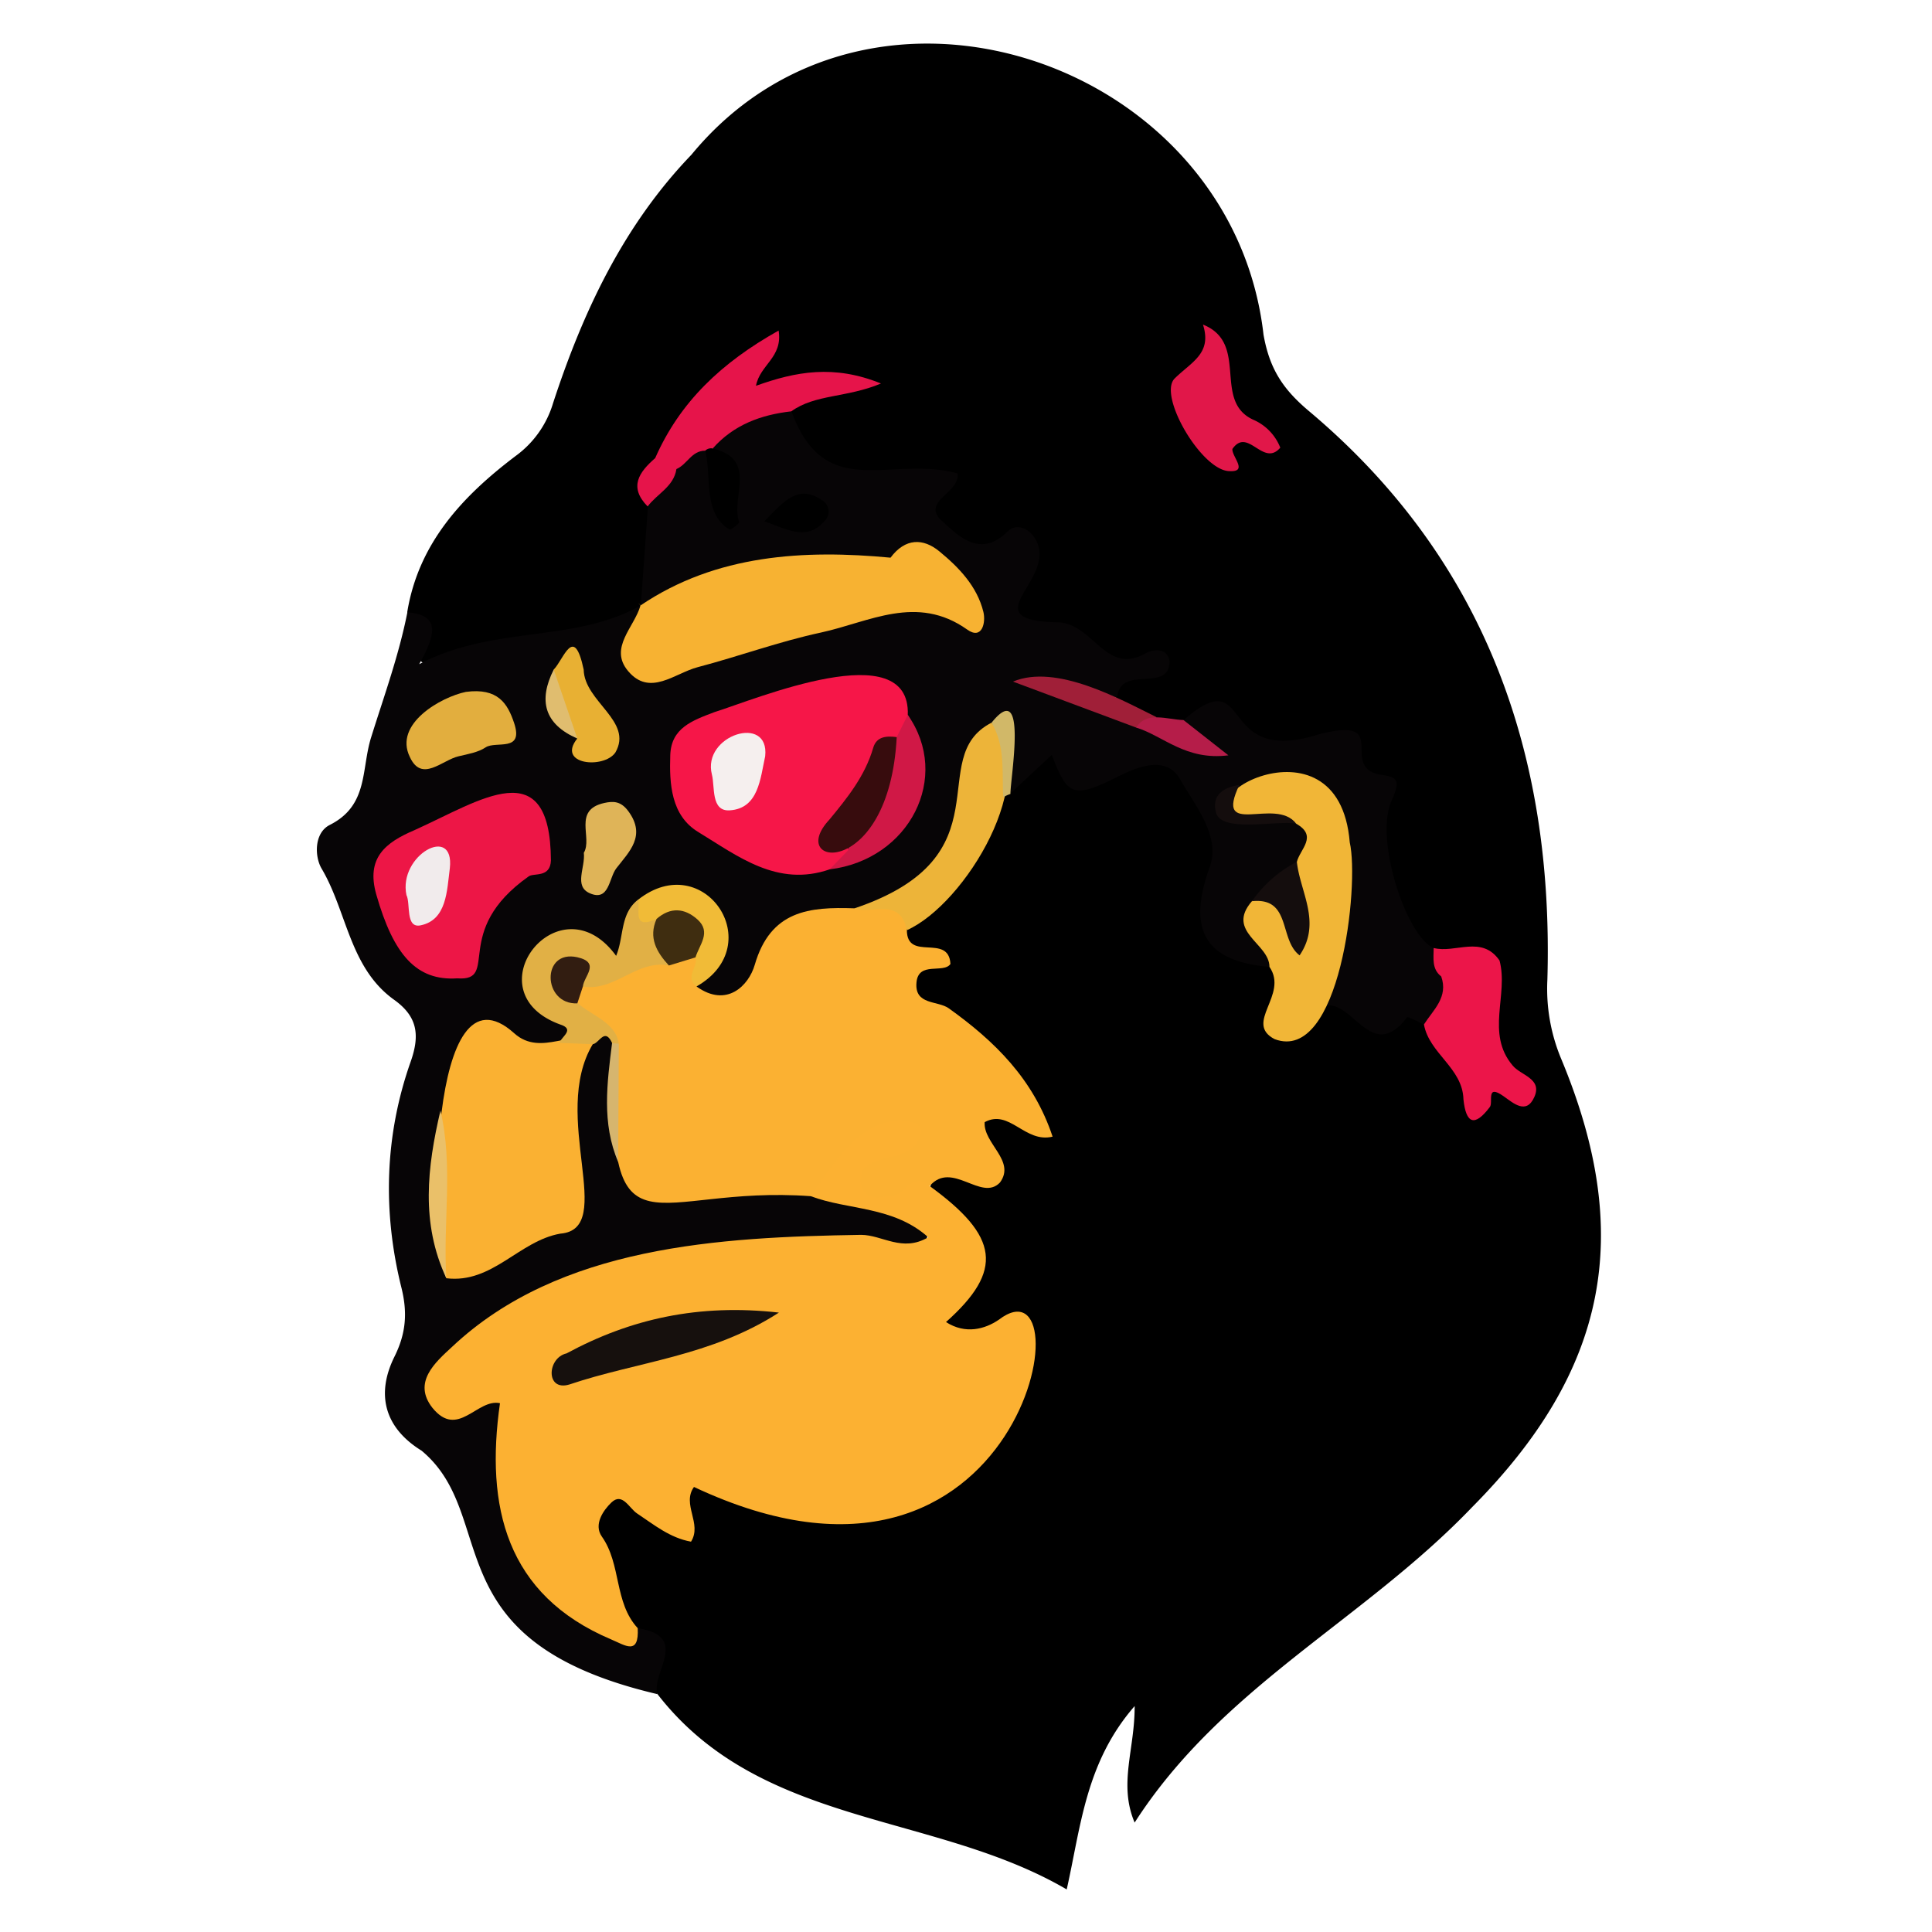 <svg id="Layer_1" data-name="Layer 1" xmlns="http://www.w3.org/2000/svg" viewBox="0 0 512 512"><defs><style>.cls-1{fill:#070506;}.cls-2{fill:#fcb132;}.cls-3{fill:#fbb132;}.cls-4{fill:#f1b637;}.cls-5{fill:#e6144a;}.cls-6{fill:#edb439;}.cls-7{fill:#ec1549;}.cls-8{fill:#e11749;}.cls-9{fill:#a01f38;}.cls-10{fill:#b51d49;}.cls-11{fill:#d1b868;}.cls-12{fill:#fab132;}.cls-13{fill:#f61648;}.cls-14{fill:#f7b232;}.cls-15{fill:#ed1646;}.cls-16{fill:#e1b045;}.cls-17{fill:#e2ae3e;}.cls-18{fill:#d01846;}.cls-19{fill:#e8b033;}.cls-20{fill:#dfb458;}.cls-21{fill:#f1bb37;}.cls-22{fill:#140d0d;}.cls-23{fill:#eac069;}.cls-24{fill:#e0bd6f;}.cls-25{fill:#d6b56e;}.cls-26{fill:#16100d;}.cls-27{fill:#3f2d10;}.cls-28{fill:#321d11;}.cls-29{fill:#370c0d;}.cls-30{fill:#f5efee;}.cls-31{fill:#f1ebec;}</style></defs><path d="M107.92,162.25c3-18.39,14.75-30.84,28.78-41.45a26.77,26.77,0,0,0,9.88-14c7.93-24.25,18.67-47.1,36.66-65.8,47.5-57.67,143.38-24.72,151.61,47.74,1.59,8.88,5,14.27,11.95,20.13,46.75,39.25,65,91,63.27,150.77a48.16,48.16,0,0,0,3.58,20.77c19.57,46.79,12.3,82.89-23.52,119-28.72,30-66.28,47.55-89.44,83.59-4.34-10.24.08-19.42,0-30.87-13,14.94-14.23,31.84-18,48.59-35.15-20.56-81.11-16.42-108.49-51.81-4.38-4.52.95-13.38-7.26-16.2-6.29-7.41-7-17-9.81-25.75a9.32,9.32,0,0,1,3.48-10.23c8.06-5.67,16.77,14.18,20.68-1.86,1.39-5.58,7.21-2.39,10.83-.74,29,14.76,73.81,2.57,76.59-32.73.71-6.52-.05-10.08-7.82-7.18-9.66,3.88-16-4.33-7.49-11.4,9.75-13.63-2.66-16.82-6.87-27.53a5.26,5.26,0,0,1,5.75-5.39c6.5.13,8.51-1.5,7.34-8.79-1.4-8.67,7.18-5.39,12.3-7.23a82.82,82.82,0,0,0-25.49-25.6c-2.71-1.74-8.18-3.79-6.27-6.53,4.23-6.06.68-10.35-1-15.31,10.94-10.18,19.71-21.87,25-36,6.16-5.68,10.48-19.93,21.27-7.1,3,3.63,7.88-.25,11.79-1.46,12.16-3.78,17.77-1,22.49,11.07,3,7.76,5.5,14.58,2,23.9-5.45,15.46,14.36,12.75,17.29,22.31,2.34,12.8,2.33,12.81,13,5.84,22,6.07,27.36-3,38.38,23.75,3.39,2.05,5.09-4.58,8.59-1.71,2.48-3.11-2.27-3.56-2.16-5.8-4-7.48-1.75-15.78-3.2-23.56-7.6-9-23.36,5.5-26.79-20.93-1.12-12.94.54-38.52-18.62-38.79-8.22.85-16.55,2.19-22.59-6.57-4.31-5.53-12.34,3.91-19.09.76-7.24-1.22-18.32-11.28-6.41-14.51-10-1.66-19.28-7.38-29.21-10.88-8.82-3.12-2.43-13-.24-19.48-3.68-3.13-7-.19-10.15-.81-5.93-1.15-13.94-3.1-13.63-9.05,2.3-23.57-28,8.41-39-28.13,2.23-6.35,8-6.17,12.55-7.24-6.85-3.23-14,6.17-21.35.68-1.61-1.21-.52-3.92,1.09-7.17-10.5,7.47-17.55,16.2-23.48,26-2.66,3.65-5.24,7.31-2.68,12.13.83,9.63,1.74,21.23-4.78,29.12-10.86,10.21-32.31,6.06-46.76,12.24C105.69,179.41,112.63,171.66,107.92,162.25Z"/><path class="cls-1" d="M313.64,190.84c18.69-16.1,8.28,12.56,35.95,3.74,19.18-4.93,5.41,8.2,15.7,10.62,4.45.72,6.29.85,3.53,6.9-4.64,10.15,3.73,35.7,11,39.1,6.05,5.63,7.2,17.75-2.54,20.26-1.52-.65-4.16-2.17-4.4-1.85-9,11.77-13.79-3.25-20.84-3.19-3.76-4.33-.82-8.73-.11-13.09,4.5-18,7.74-50.74-20.89-42.89-1.86,1.24-5.68,2.66-.43,4.13,8.54.73,21.63,1.22,15.48,13.57-3,4.81-8.8,7.2-11.13,12.63-3.58,5.53,5.65,9.9,1.42,15.46-17.4-1.48-21.7-10.13-15.78-26.5,2.94-8.14-3.88-16.24-7.9-23.27-3.28-5.72-9.84-3.92-15.73-1-12.59,6.33-14,5.66-18.23-5.41l-11.06,10.31c-4.88-3.3.39-10.86-5.75-13.54-2.88,3-2.92,6.86-3.46,10.52-9,48.92-43.17,24.18-56.56,50.94-3.2,6.5-9.85,12.17-18.2,4.64a7.45,7.45,0,0,1,1.69-5.83c9-10.82-2-23.64-13.9-15.9-4.81,6.21-5.27,18-16.17,10.14C146.93,245.15,137,260,145.69,266c3.69,3,9.55,5.73,3.33,11.71-12.9,6.31-21.46-13.91-27.36,9.06-2.76,15.35-9.79,31.56-.48,46.38,10.91.74,18.55-6.74,27.27-11.14,4.24-2.13,2-7.58,2.29-11.66.82-11.81-3.94-24.4,4.74-35.18,3.49-2.28,6.41-2.22,8.31,2,2.77,53,7.65,32.79,50.6,36.65,7.58,2.1,32.49,3.38,31.35,13.8-1.15,6.26-7.31,4.16-11.68,3.8-38.5-1.64-85.81-.19-113.11,30.68-3,3.9-4,9.06,3.51,7.63C136,367.57,136,373.64,135.24,382,133,408.54,145.85,427.12,169,431.48c13.91,2.21,3.61,11.61,5.2,17.48-60.18-14.12-41.43-47-62.47-64.51-9.81-6.06-12.2-14.93-7.13-25.05,3-6.1,3.42-11.56,1.78-18.16-5-20.1-4.46-40.29,2.45-59.88,2.52-7.13,1.76-12-4.36-16.39C92.61,256.49,92,241.63,85.23,230.19c-1.89-3.21-2-9.46,2.15-11.57,10.34-5.2,8.29-14.74,11-23.3,3.42-10.95,7.35-21.74,9.58-33.07,8.65.77,7.69,5.6,3.14,13.76,19.82-10.4,40.95-5.52,58.68-15.55,3.14,7.84-6.56,18.32,10.13,14.36,25.25-6.27,48-19.27,75.33-13.69-10.41-24-65.94-5.26-85.41-.71q.93-13.11,1.87-26.21c.05-5.06,4-7.84,6.6-11.47,10.2-11.37,13.59,2.16,13.32,11.56,3.6-7.09-1.52-11.84-3.55-17.3,5.29-7.9,12.08-11.75,21.67-8,8.89,24.38,26.19,11.52,44.05,16.47.65,5.22-9.84,7.41-4.19,12.56,4.4,4,10.18,10,17.39,2.85,2.08-2.07,4.86-1.2,6.68.94,8.67,11-17.82,22.74,7.12,23.11,9.32.82,12.31,14.28,23.07,8.07,2-1,5.5-1.28,6.08,2.18,0,8.55-12.67.94-13.84,9.31C289,189.67,284.29,180,278.89,182c10.3,2.62,21.92,9.1,32.79,12.07,1.07.44,1.66,2.3,3.28,1.21A5,5,0,0,1,313.64,190.84Z"/><path class="cls-2" d="M169,431.48c.38,7.32-3.31,4.55-7,3-27.95-11.81-33.41-35.25-29.5-62.62-6.1-1.3-11.14,9.57-17.92,1.21-5.28-6.74.73-12,5.22-16.14,28.5-26.83,71-29.08,108.39-29.68,5.62,0,10.91,4.72,17.81.64-9.34-8.32-21.19-7.13-31.18-10.9.32-11.89,8.89-17.4,17.87-22,4.12-2.11,9.87-2.14,12.65,2.3,4.16,7.86-5.28,10.21-10.35,14.54,4.17,1,9.54-3.88,11.38,2.48,18.38,13.35,19.69,22.35,4.33,36.05,5.17,3.32,10.34,1.88,14-.62,23.59-18.07,7.35,85.8-80.79,44.32-3.31,4.61,2.24,9.71-.78,14.5-5.59-1-9.79-4.48-14.3-7.48-2.1-1.39-3.89-5.69-6.8-2.9-2.1,2-4.78,5.81-2.55,9C164.71,414.57,162.69,424.63,169,431.48Z"/><path class="cls-3" d="M246.37,314.31c-4.52-3.94-6.4,2.13-9.7,2.51s-7.27,1.64-8.48-2.94c-1.35-9.83,14-4.27,15.75-13.29.62-1.81-.72-3-2.66-3.42C228.65,294.93,221,308.39,214.82,317c-42.17-3.06-54.12,18.69-52-36.17,2.08-8.74-9.48-8.4-10.23-15.27-1.9-7.74,16.17-11.44,22-12.84,8.1-2,13.61-.29,10,8.71,8,5.75,13.83-.25,15.42-5.72,4.19-14.48,14.5-15.4,26.32-15,4.94,1.26,14-7.62,14,5.75,0,8.53,11.09.79,11.55,9-1.82,2.64-8.49-.8-9,4.89-.57,6.08,5.62,4.75,8.57,6.87,12.13,8.7,22.4,18.68,27.5,34-7.33,1.81-11.41-7.43-18-3.84-.42,5.64,8.31,10.22,4.05,16C260.06,318.57,252.3,307.43,246.37,314.31Z"/><path class="cls-4" d="M336.42,256.23c0-6.22-11.69-9.31-4.64-17.41,5.68-4,7.74,1.78,11.25,4.59.25-5.34-2.15-10.33.65-15,.84-3.38,5.64-6.83-.16-10.11-3.65-2.72-7.84-1.08-11.77-1.36-23.4-2.68,23-29.93,25.95,6.31,2.6,11.33-2.58,58.64-19.92,52.13C329.56,271.07,341.56,263.69,336.42,256.23Z"/><path class="cls-5" d="M233.47,101.63c-9.1,3.82-17.43,2.8-23.77,7.38-8.07.91-15.3,3.58-20.83,9.84-.42,1-1.07,1.26-2,.58-3.6,0-4.79,3.69-7.61,4.87-.72,4.7-5.15,6.56-7.63,9.91-5.09-5.17-2.26-9.1,2-12.81,6.56-14.91,17.56-25.3,32.71-33.8,1.14,7.16-4.93,9-6,14.64C210.91,98.45,221,96.57,233.47,101.63Z"/><path class="cls-6" d="M240.33,246.51c-1.81-8.85-9.22-4.08-14-5.75,41.13-13.79,18.32-39.92,36.43-49.24C276.24,206,255.78,239.62,240.33,246.51Z"/><path class="cls-7" d="M406.64,290.66c-2.12,4.86-5.57,1.69-8.19-.16-4.76-3.37-2.67,1.6-3.62,2.86-4.12,5.46-6.33,4.33-7-2-.2-8.36-9.08-12.14-10.47-19.87,2.48-3.89,6.52-7.23,4.58-12.72-2.56-2-2-4.84-2-7.54,5.74,1.49,12.72-3.51,17.45,3.31,2.44,9.11-3.73,19.3,3.47,27.82h0C403,285,408.76,285.8,406.64,290.66Z"/><path class="cls-8" d="M339.29,118.64c-4.55,5.29-8.57-5.58-12.69.34-.18,2.08,4.45,6.28-1.05,5.86-7.36-.55-18.74-20.12-14.24-24.55s9.93-6.61,7.49-14.27c12.34,4.93,2.48,20.12,13.23,25.17A13.39,13.39,0,0,1,339.29,118.64Z"/><path class="cls-9" d="M301.12,192.82l-32.67-12.19c11.49-4.8,28.33,4.63,38.07,9.44C305.41,192.34,303.32,192.69,301.12,192.82Z"/><path class="cls-10" d="M301.12,192.82c2.64-4.46,8.39-2.09,12.52-2l11.9,9.35C314.21,201.61,308.25,195,301.12,192.82Z"/><path class="cls-11" d="M265.87,211.29c-.37-6.69.58-13.58-3.1-19.76,9.71-12.12,5,14.55,5,18.88A9,9,0,0,0,265.87,211.29Z"/><path class="cls-12" d="M157.09,276.72c-11.38,19,6.56,49-8.61,50.21-10.92,1.91-18,13.31-30.19,11.82-4.45-10.41-4.9-85.54,18-64.91C143.52,280.33,152.29,271.92,157.09,276.72Z"/><path class="cls-13" d="M219.87,230.39c-13.89,4.8-24.33-3.51-34.85-9.91-7.19-4.37-7.66-12.75-7.39-20.41.26-7.12,5.76-9.1,11.67-11.34,10.92-3.41,52.08-20.72,51.27.73,1.53,2.43,1.18,4.68-.62,6.79-8.79,5.74-11.39,16-17.2,23.88-1.49,2,1.2,3.6,2.42,5.18C226.5,230.23,221.89,229,219.87,230.39Z"/><path class="cls-14" d="M169.79,160.42c20-13.52,43.38-14.79,66.21-12.63,3.92-5.26,8.68-5.18,12.93-1.68,5.16,4.24,10,9.23,11.68,16.06.68,2.81-.34,7.48-4.28,4.68-13.34-9.48-26-2-38.68.76-11.07,2.37-21.79,6.32-32.76,9.2-6.07,1.59-12.69,7.92-18.46,1-5.14-6.14,1.7-11.61,3.31-17.36l-.61-.67Z"/><path class="cls-15" d="M146,228c-.15,4.74-4.58,3.25-5.92,4.27-20.6,14.56-7.47,27.85-18.89,27-10.81.73-16.89-6.19-21.46-22.18-2.8-9.78,2.46-13.83,10.08-17.08C127.33,212.13,145.82,199,146,228Z"/><path class="cls-16" d="M157.09,276.72l-8.82-.34c.45-1.59,4-3.46.52-4.76-24.37-8.52-.57-39,14.49-18.31,2.12-5.05,1-11.19,5.84-14.9,2.44.88-.34,7.56,5.36,4.81a25.25,25.25,0,0,1,2.77,12.65c-8.44-1.65-14.36,7-22.75,5.56-1.4-.05-2.57-3.26-3.8-1-.52,7.8,12.11,8.12,13.29,16.13-.71,1.19-1.3,1.14-1.79-.16C160.25,272.19,158.79,276.51,157.09,276.72Z"/><path class="cls-17" d="M123.45,183.36c8.52-1.13,11.06,3.09,12.78,8.19,2.66,7.92-4.78,4.71-7.53,6.51-2,1.33-4.71,1.78-7.16,2.36-4.38,1-9.79,7.09-12.94.16C104.3,191.8,116.9,184.72,123.45,183.36Z"/><path class="cls-18" d="M237.64,195.34l2.93-5.88c11.58,16.44.51,38.34-20.7,40.93,1.62-1.65,3.23-3.31,4.84-5C227.3,214.66,232.09,204.84,237.64,195.34Z"/><path class="cls-19" d="M146.74,177.44c2.65-2.69,5.36-12.17,7.94,0,.17,8.54,13.23,13.65,8.39,22-3.08,4.41-15.66,3.21-10.08-3.74C147.63,190.74,145.47,184.68,146.74,177.44Z"/><path class="cls-20" d="M154.72,226c2.38-4-3-11.33,5.4-13.2,2.4-.53,4.41-.52,6.39,2.17,4.83,6.55.2,10.76-3.17,15.13-2,2.58-1.86,8.9-7.05,6.62C152,234.82,155.17,229.88,154.72,226Z"/><path class="cls-21" d="M174,243.52c-6.55,3-4.31-2.38-4.87-5.11,17.44-13.71,34.75,12,15.47,23-3.28-2.45.5-5.16-.29-7.71C182.81,248.36,180.57,243.75,174,243.52Z"/><path class="cls-22" d="M343.68,228.38c.86,8.08,6.64,16.08.73,24.8-5.53-4.17-2.12-15.46-12.64-14.35A33.36,33.36,0,0,1,343.68,228.38Z"/><path class="cls-23" d="M116.72,294.33c3.48,14.7.62,29.63,1.57,44.42C111.45,324.17,113.22,309.28,116.72,294.33Z"/><path d="M186.89,119.43a2.24,2.24,0,0,1,2-.58c12.1,2.92,4.65,13,7,19.49.13.36-2.33,2.22-2.55,2C186.19,136,188.67,126.5,186.89,119.43Z"/><path d="M202.56,138.16c5.3-5.46,9-9.89,15.29-5.6a3.48,3.48,0,0,1,.7,5.48C213.79,143.48,208.85,140.32,202.56,138.16Z"/><path class="cls-22" d="M328.45,208c-6.85,14.39,9.57,3,15.07,10.29-5-1-19.72,2.53-21.26-2.9C321,210.62,324.26,208.69,328.45,208Z"/><path class="cls-24" d="M146.74,177.44q3.13,9.15,6.25,18.28C144.24,191.9,142.61,185.66,146.74,177.44Z"/><path class="cls-25" d="M162.2,276.44c.6.07,1.19.12,1.79.16q-.08,15.67-.17,31.34C159.41,297.64,160.89,287,162.2,276.44Z"/><path class="cls-26" d="M206.42,347.85c-18,11.64-37.62,13-55.55,19.06-6.33,1.89-5.9-7.07-.72-8.25C167.15,349.48,185.18,345.46,206.42,347.85Z"/><path class="cls-27" d="M174,243.52c3.66-3.2,7.44-2.9,10.84.15,3.75,3.38.48,6.73-.53,10.05l-7.05,2.15C174,252.32,171.79,248.5,174,243.52Z"/><path class="cls-28" d="M153,265.9c-9.23.4-9.64-14.36,0-12.22,6.26,1.43,1.74,5,1.47,7.75Z"/><path class="cls-29" d="M237.64,195.34c-2,38.11-29.58,34.49-17.89,21.92,4.8-5.8,9.5-11.64,11.66-19.09C232.3,195.11,235,195,237.64,195.34Z"/><path class="cls-30" d="M188.66,205.26C186,194.8,204,189.12,202.78,200.41c-1.3,5.91-1.74,13.85-9.4,14.34C188.34,215.07,189.5,208.45,188.66,205.26Z"/><path class="cls-31" d="M107.71,237.2c-2.2-10.55,12.81-18.89,11.5-7.12-.78,6-.8,13.69-7.72,15.14C107.35,246.1,108.86,239.41,107.71,237.2Z"/></svg>